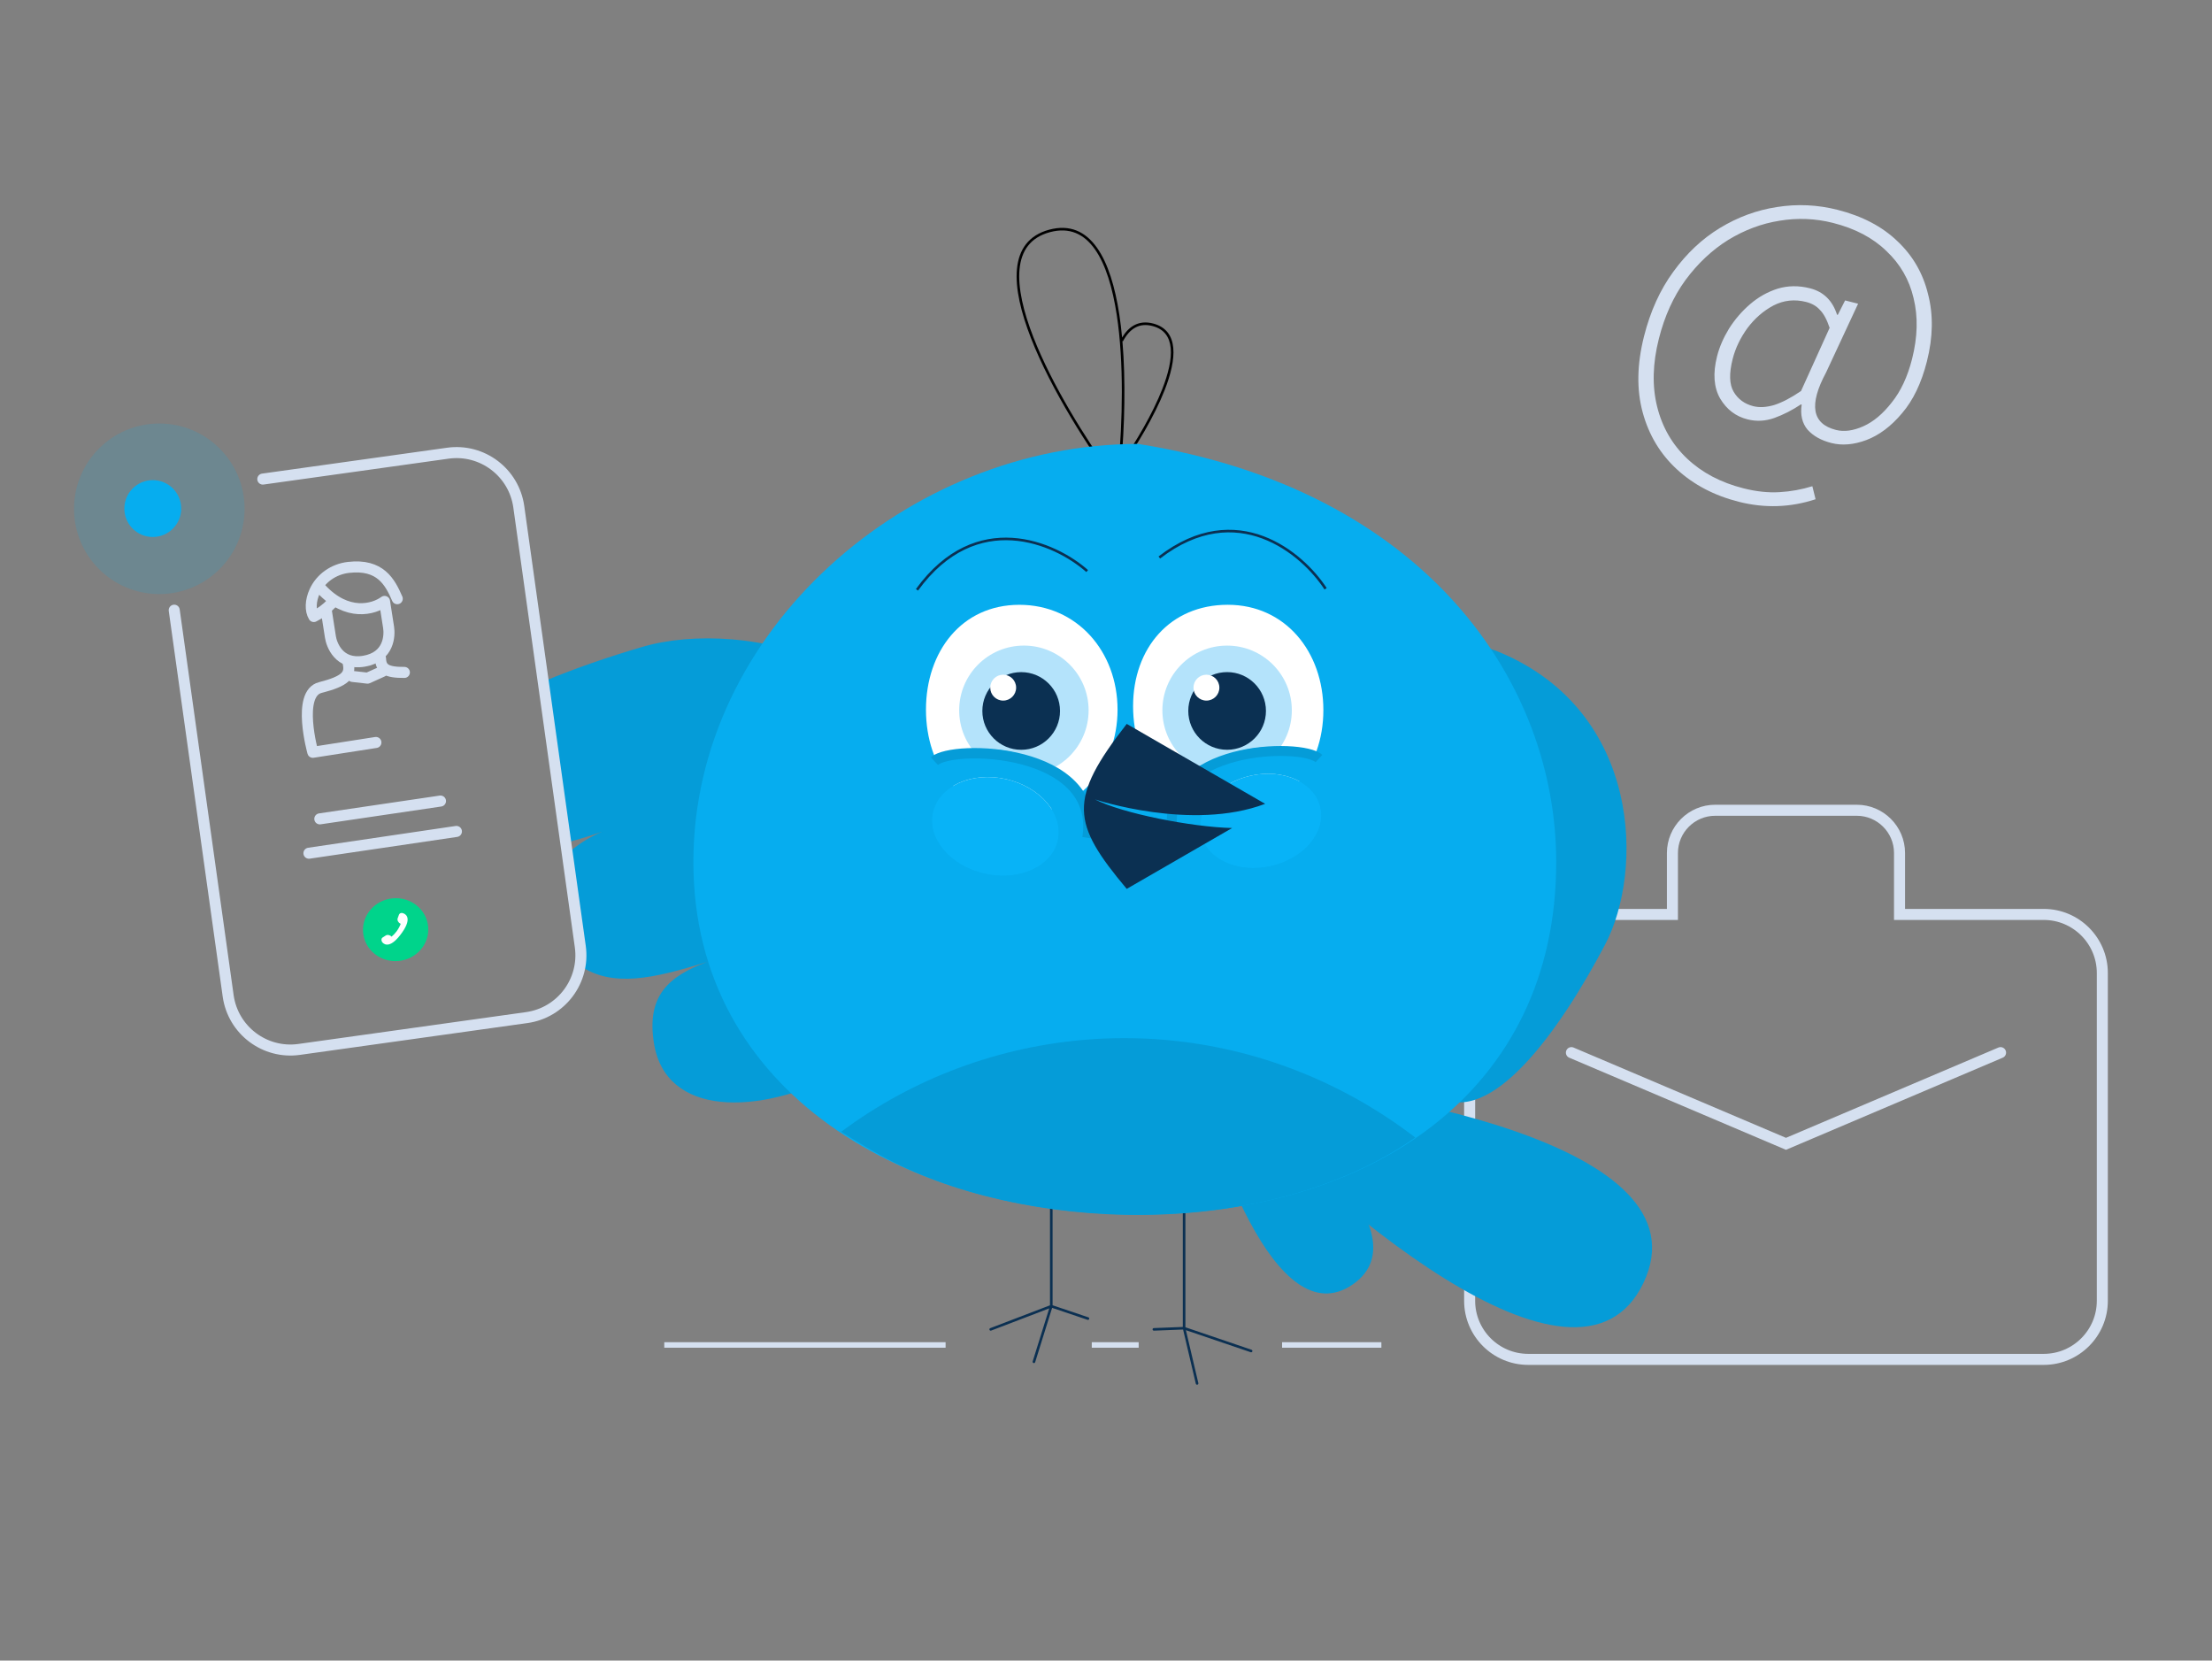 <svg xmlns="http://www.w3.org/2000/svg" width="401" height="301" viewBox="0 0 401 301" fill="none">
    <rect x="0" y="0" width="401" height="301" fill="#808080" stroke="none"/>
    <g clip-path="url(#clip0_5239_458)">
        <g clip-path="url(#clip1_5239_458)">
            <path d="M344.355 164.749V165.749H345.355H370.5C376.353 165.749 381.117 170.512 381.117 176.366V235.783C381.117 241.636 376.353 246.399 370.5 246.399H277.039C271.185 246.399 266.422 241.636 266.422 235.783V176.366C266.422 170.512 271.185 165.749 277.039 165.749H302.184H303.184V164.749V154.616C303.184 150.344 306.661 146.867 310.933 146.867H336.606C340.878 146.867 344.355 150.344 344.355 154.616V164.749Z" stroke="#D5E0F0" stroke-width="2"/>
            <path d="M284.871 190.797L323.769 207.329L362.668 190.797" stroke="#D5E0F0" stroke-width="2" stroke-linecap="round"/>
        </g>
        <path fill-rule="evenodd" clip-rule="evenodd" d="M116.389 117.272C134.845 111.854 170.576 119.651 177.708 154.189C184.841 188.728 122.846 215.62 118.556 189.135C117.145 180.427 121.259 176.976 128.126 174.367C118.407 177.414 111.034 179.009 105.198 175.074L102.918 154.704C104.66 153.104 106.789 151.764 109.094 150.777C106.972 151.513 104.909 152.143 102.918 152.672L98.567 123.512C104.264 121.124 110.41 119.027 116.389 117.272Z" fill="#059CD8"/>
        <path d="M290.972 171.229C298.003 157.867 297.544 129.16 272.071 118.315C246.597 107.47 216.288 151.008 236.004 158.417C242.487 160.853 245.781 158.222 248.854 153.342C243.871 162.405 241.367 168.824 247.858 175.315C253.215 180.671 260.142 177.329 264.056 171.647C256.332 184.757 255.291 195.636 260.721 198.771C270.198 204.242 282.558 187.218 290.972 171.229Z" fill="#059CD8"/>
        <path d="M218.759 194.773C240.153 217.836 285.939 257.678 297.929 232.544C309.92 207.411 250.145 196.891 218.759 194.773Z" fill="#059CD8"/>
        <path d="M215.176 189.116C219.406 207.66 231.336 242.364 245.213 232.829C259.09 223.293 230.97 199.714 215.176 189.116Z" fill="#059CD8"/>
        <path d="M215.155 193.834C233.329 199.442 269.349 206.463 268.029 189.677C266.71 172.892 232.23 185.454 215.155 193.834Z" fill="#059CD8"/>
        <path fill-rule="evenodd" clip-rule="evenodd" d="M203.187 84.896C203.086 85.977 202.977 87.015 202.862 87.999L202.794 88.586L202.441 88.112C197.326 81.236 190.563 70.668 186.91 61.319C185.086 56.649 184.025 52.253 184.357 48.763C184.523 47.014 185.04 45.481 185.996 44.257C186.955 43.03 188.34 42.132 190.212 41.63C192.084 41.129 193.733 41.214 195.176 41.797C196.617 42.379 197.831 43.448 198.849 44.88C200.881 47.736 202.161 52.074 202.916 57.031C203.12 58.372 203.286 59.76 203.418 61.18C204.006 60.206 204.717 59.44 205.574 58.97C206.569 58.424 207.737 58.289 209.087 58.65C210.235 58.958 211.091 59.511 211.685 60.271C212.277 61.029 212.594 61.974 212.695 63.044C212.898 65.176 212.25 67.851 211.145 70.678C209.263 75.496 206.019 80.845 203.187 84.896ZM202.641 85.668C202.584 86.244 202.525 86.806 202.464 87.354C202.29 87.118 202.115 86.879 201.938 86.636C202.168 86.324 202.403 86.001 202.641 85.668ZM203.272 83.948C205.973 80.01 208.947 75.016 210.708 70.508C211.805 67.699 212.42 65.109 212.228 63.088C212.132 62.083 211.838 61.23 211.315 60.56C210.793 59.892 210.03 59.389 208.965 59.104C207.716 58.769 206.675 58.901 205.799 59.381C204.918 59.865 204.179 60.717 203.57 61.865L203.475 61.814C204.104 69.171 203.85 77.294 203.272 83.948ZM202.731 84.729C202.362 85.255 202 85.759 201.65 86.237C196.726 79.406 190.708 69.748 187.348 61.148C185.531 56.498 184.503 52.185 184.824 48.807C184.984 47.123 185.478 45.682 186.366 44.545C187.253 43.411 188.545 42.563 190.333 42.083C192.122 41.604 193.665 41.693 195 42.232C196.337 42.772 197.486 43.773 198.467 45.152C200.434 47.917 201.7 52.165 202.452 57.101C203.774 65.782 203.492 76.495 202.731 84.729Z" fill="black"/>
        <path fill-rule="evenodd" clip-rule="evenodd" d="M190.58 209.928C190.71 209.928 190.815 210.033 190.815 210.163L190.815 236.591L197.303 238.78C197.426 238.821 197.491 238.954 197.45 239.077C197.409 239.2 197.275 239.266 197.153 239.225L190.733 237.059L187.656 246.909C187.617 247.033 187.485 247.102 187.362 247.063C187.238 247.024 187.169 246.893 187.208 246.769L190.212 237.152L179.679 241.181C179.557 241.227 179.422 241.166 179.376 241.045C179.329 240.924 179.39 240.789 179.511 240.742L190.346 236.598L190.346 210.163C190.346 210.033 190.451 209.928 190.58 209.928ZM214.66 213.916C214.79 213.916 214.895 214.022 214.895 214.151L214.895 240.58L226.885 244.657C227.007 244.698 227.073 244.832 227.031 244.954C226.989 245.077 226.856 245.143 226.733 245.101L214.985 241.106L217.241 250.703C217.271 250.829 217.193 250.955 217.067 250.985C216.94 251.015 216.814 250.936 216.784 250.81L214.476 240.99L209.185 241.195C209.056 241.2 208.947 241.099 208.942 240.969C208.936 240.84 209.037 240.731 209.167 240.726L214.425 240.522L214.425 214.151C214.425 214.022 214.53 213.916 214.66 213.916Z" fill="#0B3052"/>
        <path d="M206.336 220.148C164.484 220.148 125.699 198.098 125.699 156.246C125.699 114.393 164.484 80.465 206.336 80.465C258.444 88.735 282.117 123.7 282.117 156.246C282.117 198.098 248.189 220.148 206.336 220.148Z" fill="#06ADEF"/>
        <path fill-rule="evenodd" clip-rule="evenodd" d="M152.499 205.139C154.832 206.633 157.241 208.071 159.719 209.45C184.758 223.38 229.345 225.31 256.573 206.194C253.206 203.605 249.607 201.23 245.782 199.103C215.175 182.074 178.731 185.591 152.499 205.139Z" fill="#059CD8"/>
        <path d="M120.422 243.785H171.422M232.422 243.785H250.422M197.922 243.785H206.422" stroke="#D5E0F0"/>
        <path fill-rule="evenodd" clip-rule="evenodd" d="M229.023 97.179C234.333 99.166 238.385 103.333 240.508 106.592L240.114 106.848C238.03 103.649 234.05 99.562 228.858 97.619C223.684 95.683 217.284 95.866 210.308 101.237L210.021 100.865C217.125 95.397 223.695 95.186 229.023 97.179ZM183.517 97.485C189.224 97.843 194.299 100.724 197.243 103.334L196.931 103.685C194.044 101.126 189.065 98.304 183.488 97.953C177.929 97.604 171.749 99.707 166.422 107.048L166.042 106.772C171.46 99.307 177.792 97.125 183.517 97.485Z" fill="#0B3052"/>
        <path d="M205.175 128.011C205.175 138.68 211.984 147.872 222.573 147.872C233.175 147.872 240.14 139.37 240.14 128.715C240.14 118.057 233.173 109.387 222.573 109.387C217.257 109.387 212.913 111.387 209.897 114.706C206.878 118.026 205.175 122.682 205.175 128.011Z" fill="white" stroke="#06ADEF" stroke-width="0.469"/>
        <path d="M210.721 128.753C210.721 135.233 215.974 140.486 222.454 140.486C228.934 140.486 234.188 135.233 234.188 128.753C234.188 122.273 228.934 117.02 222.454 117.02C215.974 117.02 210.721 122.273 210.721 128.753Z" fill="#B4E3FB"/>
        <path d="M215.416 128.864C215.416 132.752 218.568 135.904 222.456 135.904C226.344 135.904 229.496 132.752 229.496 128.864C229.496 124.976 226.344 121.824 222.456 121.824C218.568 121.824 215.416 124.976 215.416 128.864Z" fill="#0B3052"/>
        <path d="M216.357 124.644C216.357 125.94 217.408 126.99 218.704 126.99C220 126.99 221.051 125.94 221.051 124.644C221.051 123.348 220 122.297 218.704 122.297C217.408 122.297 216.357 123.348 216.357 124.644Z" fill="white"/>
        <path d="M167.628 128.634C167.628 133.965 169.274 138.778 172.237 142.254C175.197 145.726 179.482 147.876 184.792 147.876C195.4 147.876 202.828 139.281 202.828 128.634C202.828 117.986 195.4 109.391 184.792 109.391C179.482 109.391 175.197 111.541 172.237 115.013C169.274 118.489 167.628 123.302 167.628 128.634Z" fill="white" stroke="#06ADEF" stroke-width="0.469"/>
        <path d="M173.881 128.749C173.881 135.229 179.134 140.482 185.614 140.482C192.094 140.482 197.348 135.229 197.348 128.749C197.348 122.269 192.094 117.016 185.614 117.016C179.134 117.016 173.881 122.269 173.881 128.749Z" fill="#B4E3FB"/>
        <path d="M178.084 128.868C178.084 132.756 181.236 135.908 185.124 135.908C189.012 135.908 192.164 132.756 192.164 128.868C192.164 124.98 189.012 121.828 185.124 121.828C181.236 121.828 178.084 124.98 178.084 128.868Z" fill="#0B3052"/>
        <path d="M179.514 124.644C179.514 125.94 180.564 126.99 181.86 126.99C183.156 126.99 184.207 125.94 184.207 124.644C184.207 123.348 183.156 122.297 181.86 122.297C180.564 122.297 179.514 123.348 179.514 124.644Z" fill="white"/>
        <path d="M239.376 146.364C240.392 150.89 236.367 155.647 230.387 156.99C224.406 158.333 218.734 155.752 217.718 151.226C216.703 146.7 220.727 141.943 226.708 140.6C232.688 139.258 238.36 141.838 239.376 146.364Z" fill="#08B3F7"/>
        <path fill-rule="evenodd" clip-rule="evenodd" d="M241.169 155.973C238.806 158.766 235.353 160.796 231.438 161.675C227.522 162.554 223.532 162.194 220.203 160.68C216.87 159.163 213.944 156.329 213.035 152.28C212.126 148.231 213.56 144.418 215.925 141.622C218.287 138.83 221.741 136.799 225.656 135.92C229.572 135.041 233.562 135.401 236.891 136.916C240.223 138.432 243.149 141.267 244.058 145.316C244.967 149.365 243.533 153.178 241.169 155.973ZM230.386 156.993C236.367 155.65 240.392 150.893 239.376 146.367C238.36 141.841 232.688 139.261 226.707 140.603C220.727 141.946 216.702 146.703 217.718 151.229C218.734 155.755 224.406 158.335 230.386 156.993Z" fill="#06ADEF"/>
        <path fill-rule="evenodd" clip-rule="evenodd" d="M215.919 142.331C213.983 144.335 212.913 147.016 213.469 150.634L211.69 150.908C211.047 146.728 212.302 143.485 214.625 141.08C216.912 138.714 220.184 137.208 223.539 136.318C226.904 135.426 230.438 135.13 233.339 135.243C234.79 135.3 236.103 135.46 237.173 135.708C238.2 135.947 239.146 136.298 239.72 136.834L238.493 138.15C238.284 137.956 237.739 137.688 236.766 137.461C235.835 137.245 234.639 137.095 233.268 137.041C230.528 136.934 227.175 137.216 224 138.058C220.815 138.903 217.892 140.29 215.919 142.331Z" fill="#059CD8"/>
        <path d="M169.112 147.253C168.049 151.988 172.26 156.965 178.517 158.37C184.774 159.774 190.708 157.074 191.771 152.339C192.834 147.604 188.623 142.627 182.366 141.222C176.109 139.818 170.175 142.518 169.112 147.253Z" fill="#08B3F7"/>
        <path fill-rule="evenodd" clip-rule="evenodd" d="M167.237 157.302C169.709 160.223 173.322 162.348 177.418 163.267C181.515 164.187 185.689 163.81 189.172 162.226C192.659 160.639 195.72 157.674 196.671 153.438C197.622 149.201 196.122 145.212 193.648 142.288C191.176 139.366 187.563 137.241 183.467 136.322C179.37 135.402 175.196 135.779 171.713 137.364C168.226 138.95 165.165 141.915 164.214 146.152C163.263 150.388 164.763 154.377 167.237 157.302ZM178.518 158.368C172.261 156.964 168.05 151.986 169.113 147.251C170.176 142.516 176.11 139.816 182.367 141.221C188.624 142.626 192.835 147.603 191.772 152.338C190.709 157.073 184.775 159.773 178.518 158.368Z" fill="#06ADEF"/>
        <path fill-rule="evenodd" clip-rule="evenodd" d="M193.655 143.03C195.681 145.126 196.801 147.931 196.218 151.717L198.079 152.003C198.752 147.629 197.44 144.236 195.009 141.721C192.616 139.245 189.193 137.67 185.684 136.739C182.162 135.805 178.466 135.495 175.431 135.614C173.913 135.673 172.538 135.841 171.419 136.101C170.345 136.35 169.355 136.718 168.755 137.278L170.038 138.655C170.256 138.452 170.827 138.171 171.845 137.935C172.819 137.708 174.071 137.551 175.504 137.495C178.372 137.383 181.879 137.678 185.201 138.559C188.534 139.443 191.592 140.894 193.655 143.03Z" fill="#059CD8"/>
        <path fill-rule="evenodd" clip-rule="evenodd" d="M229.348 145.701C216.037 150.745 198.506 144.902 198.506 144.902C203.437 147.436 216.042 149.916 223.364 150.086L204.258 161.117C194.228 149.177 193.587 144.901 204.258 131.215L229.348 145.701Z" fill="#0B3052"/>
        <path d="M69.314 121.71L66.635 122.92L63.903 122.611" stroke="#D5E0F0" stroke-width="2" stroke-linecap="round" stroke-linejoin="round"/>
        <path d="M68.148 134.579L56.712 136.362C56.712 136.362 53.731 125.724 58.07 124.622C62.676 123.451 63.554 122.335 63.143 120.292" stroke="#D5E0F0" stroke-width="2" stroke-linecap="round" stroke-linejoin="round"/>
        <path d="M68.985 119.382C69.047 121.209 70.035 121.914 73.307 121.88" stroke="#D5E0F0" stroke-width="2" stroke-linecap="round" stroke-linejoin="round"/>
        <path d="M59.151 110.659L59.901 115.464C60.106 116.784 61.407 120.639 66.005 119.847C70.604 119.056 70.662 115.105 70.45 113.745L69.712 109.012C67.723 110.465 62.962 111.796 58.262 106.781" stroke="#D5E0F0" stroke-width="2" stroke-linecap="round" stroke-linejoin="round"/>
        <path d="M72.016 108.521C70.698 105.479 68.953 102.179 63.173 102.847C61.847 102.998 60.581 103.48 59.505 104.241C58.429 105.002 57.583 106.016 57.053 107.178C56.279 108.864 56.21 110.641 56.888 111.75C58.088 111.153 59.168 110.357 60.075 109.402" stroke="#D5E0F0" stroke-width="2" stroke-linecap="round" stroke-linejoin="round"/>
        <ellipse cx="71.722" cy="168.507" rx="5.921" ry="5.701" transform="rotate(-5.076 71.722 168.507)" fill="#00D48B"/>
        <g clip-path="url(#clip2_5239_458)">
            <path d="M72.911 169.004C74.861 166.218 73.351 165.623 73.119 165.55C72.752 165.387 72.405 165.532 72.303 165.862L72.084 166.471C71.98 166.809 72.199 167.23 72.574 167.412L72.645 167.447C72.222 168.536 71.587 169.279 70.981 169.778L70.957 169.754C70.668 169.453 70.2 169.375 69.91 169.579L69.35 169.939C69.107 170.11 69.093 170.443 69.258 170.717C69.256 170.717 69.254 170.718 69.254 170.718C69.254 170.718 69.276 170.755 69.321 170.809C69.324 170.813 69.329 170.817 69.332 170.822C69.34 170.831 69.349 170.841 69.358 170.852C69.364 170.858 69.369 170.864 69.374 170.87L69.375 170.869C69.726 171.237 70.855 171.942 72.911 169.004Z" fill="white"/>
        </g>
        <path d="M47.642 86.837L81.178 82.147C87.414 81.275 93.176 85.623 94.048 91.859L105.198 171.576C106.07 177.812 101.722 183.574 95.487 184.447L54.232 190.217C47.996 191.089 42.234 186.741 41.362 180.505L31.585 110.602" stroke="#D5E0F0" stroke-width="2" stroke-linecap="round"/>
        <path d="M57.977 148.426L79.852 145.197" stroke="#D5E0F0" stroke-width="2" stroke-linecap="round"/>
        <path d="M56.004 154.652L82.741 150.706" stroke="#D5E0F0" stroke-width="2" stroke-linecap="round"/>
        <circle opacity="0.15" cx="28.88" cy="92.224" r="15.458" fill="#06ADEF"/>
        <circle cx="27.696" cy="92.18" r="5.153" fill="#06ADEF"/>
        <path d="M315.226 90.955C310.79 89.833 307.056 87.881 304.023 85.098C300.99 82.315 298.913 78.865 297.791 74.746C296.67 70.628 296.752 66.027 298.038 60.944C299.183 56.415 300.957 52.513 303.359 49.236C305.772 45.914 308.577 43.28 311.773 41.335C315.027 39.356 318.469 38.088 322.101 37.531C325.79 36.94 329.46 37.106 333.111 38.03C337.593 39.163 341.218 41.063 343.985 43.73C346.763 46.35 348.61 49.546 349.525 53.317C350.497 57.054 350.428 61.117 349.318 65.507C348.324 69.434 346.818 72.569 344.801 74.91C342.829 77.263 340.674 78.881 338.337 79.765C336.057 80.614 333.947 80.793 332.006 80.302C330.158 79.835 328.715 79.028 327.678 77.88C326.698 76.698 326.344 75.183 326.615 73.334L326.476 73.299C324.936 74.335 323.327 75.157 321.649 75.765C320.029 76.339 318.41 76.421 316.793 76.012C314.667 75.475 313.018 74.222 311.844 72.253C310.682 70.238 310.492 67.683 311.275 64.587C311.696 62.924 312.412 61.261 313.422 59.599C314.49 57.903 315.778 56.409 317.284 55.118C318.79 53.828 320.452 52.896 322.268 52.323C324.131 51.762 326.079 51.738 328.112 52.252C330.561 52.872 332.198 54.466 333.024 57.035L333.162 57.07L334.487 54.455L336.844 55.051L331.035 67.52C327.886 73.361 328.484 76.83 332.827 77.929C334.306 78.303 335.96 78.082 337.789 77.266C339.617 76.451 341.332 75.016 342.933 72.963C344.58 70.921 345.813 68.283 346.631 65.049C347.636 61.075 347.727 57.41 346.904 54.056C346.127 50.712 344.488 47.864 341.986 45.511C339.541 43.122 336.309 41.42 332.289 40.403C329.101 39.597 325.864 39.466 322.58 40.012C319.353 40.524 316.257 41.683 313.293 43.489C310.375 45.308 307.796 47.728 305.557 50.751C303.375 53.739 301.764 57.29 300.724 61.402C299.59 65.884 299.487 69.988 300.413 73.713C301.339 77.438 303.151 80.576 305.849 83.126C308.547 85.677 311.952 87.472 316.065 88.513C318.375 89.097 320.554 89.328 322.6 89.207C324.647 89.085 326.63 88.727 328.551 88.131L329.134 90.491C324.575 91.992 319.939 92.147 315.226 90.955ZM317.84 73.622C318.949 73.903 320.221 73.831 321.655 73.407C323.102 72.937 324.717 72.092 326.5 70.871L331.682 59.424C331.177 57.92 330.591 56.837 329.922 56.176C329.311 55.481 328.475 54.999 327.412 54.73C325.332 54.204 323.361 54.418 321.497 55.373C319.679 56.339 318.103 57.71 316.769 59.487C315.481 61.275 314.591 63.14 314.101 65.08C313.434 67.714 313.498 69.697 314.292 71.029C315.086 72.36 316.269 73.225 317.84 73.622Z" fill="#D5E0F0"/>
    </g>
    <defs>
        <clipPath id="clip0_5239_458">
            <rect width="400" height="300" fill="white" transform="translate(0.422 0.285)"/>
        </clipPath>
        <clipPath id="clip1_5239_458">
            <rect width="116.695" height="116.695" fill="white" transform="translate(265.422 138.285)"/>
        </clipPath>
        <clipPath id="clip2_5239_458">
            <rect width="6.579" height="6.14" fill="white" transform="translate(68.176 165.742) rotate(-5.076)"/>
        </clipPath>
    </defs>
</svg>